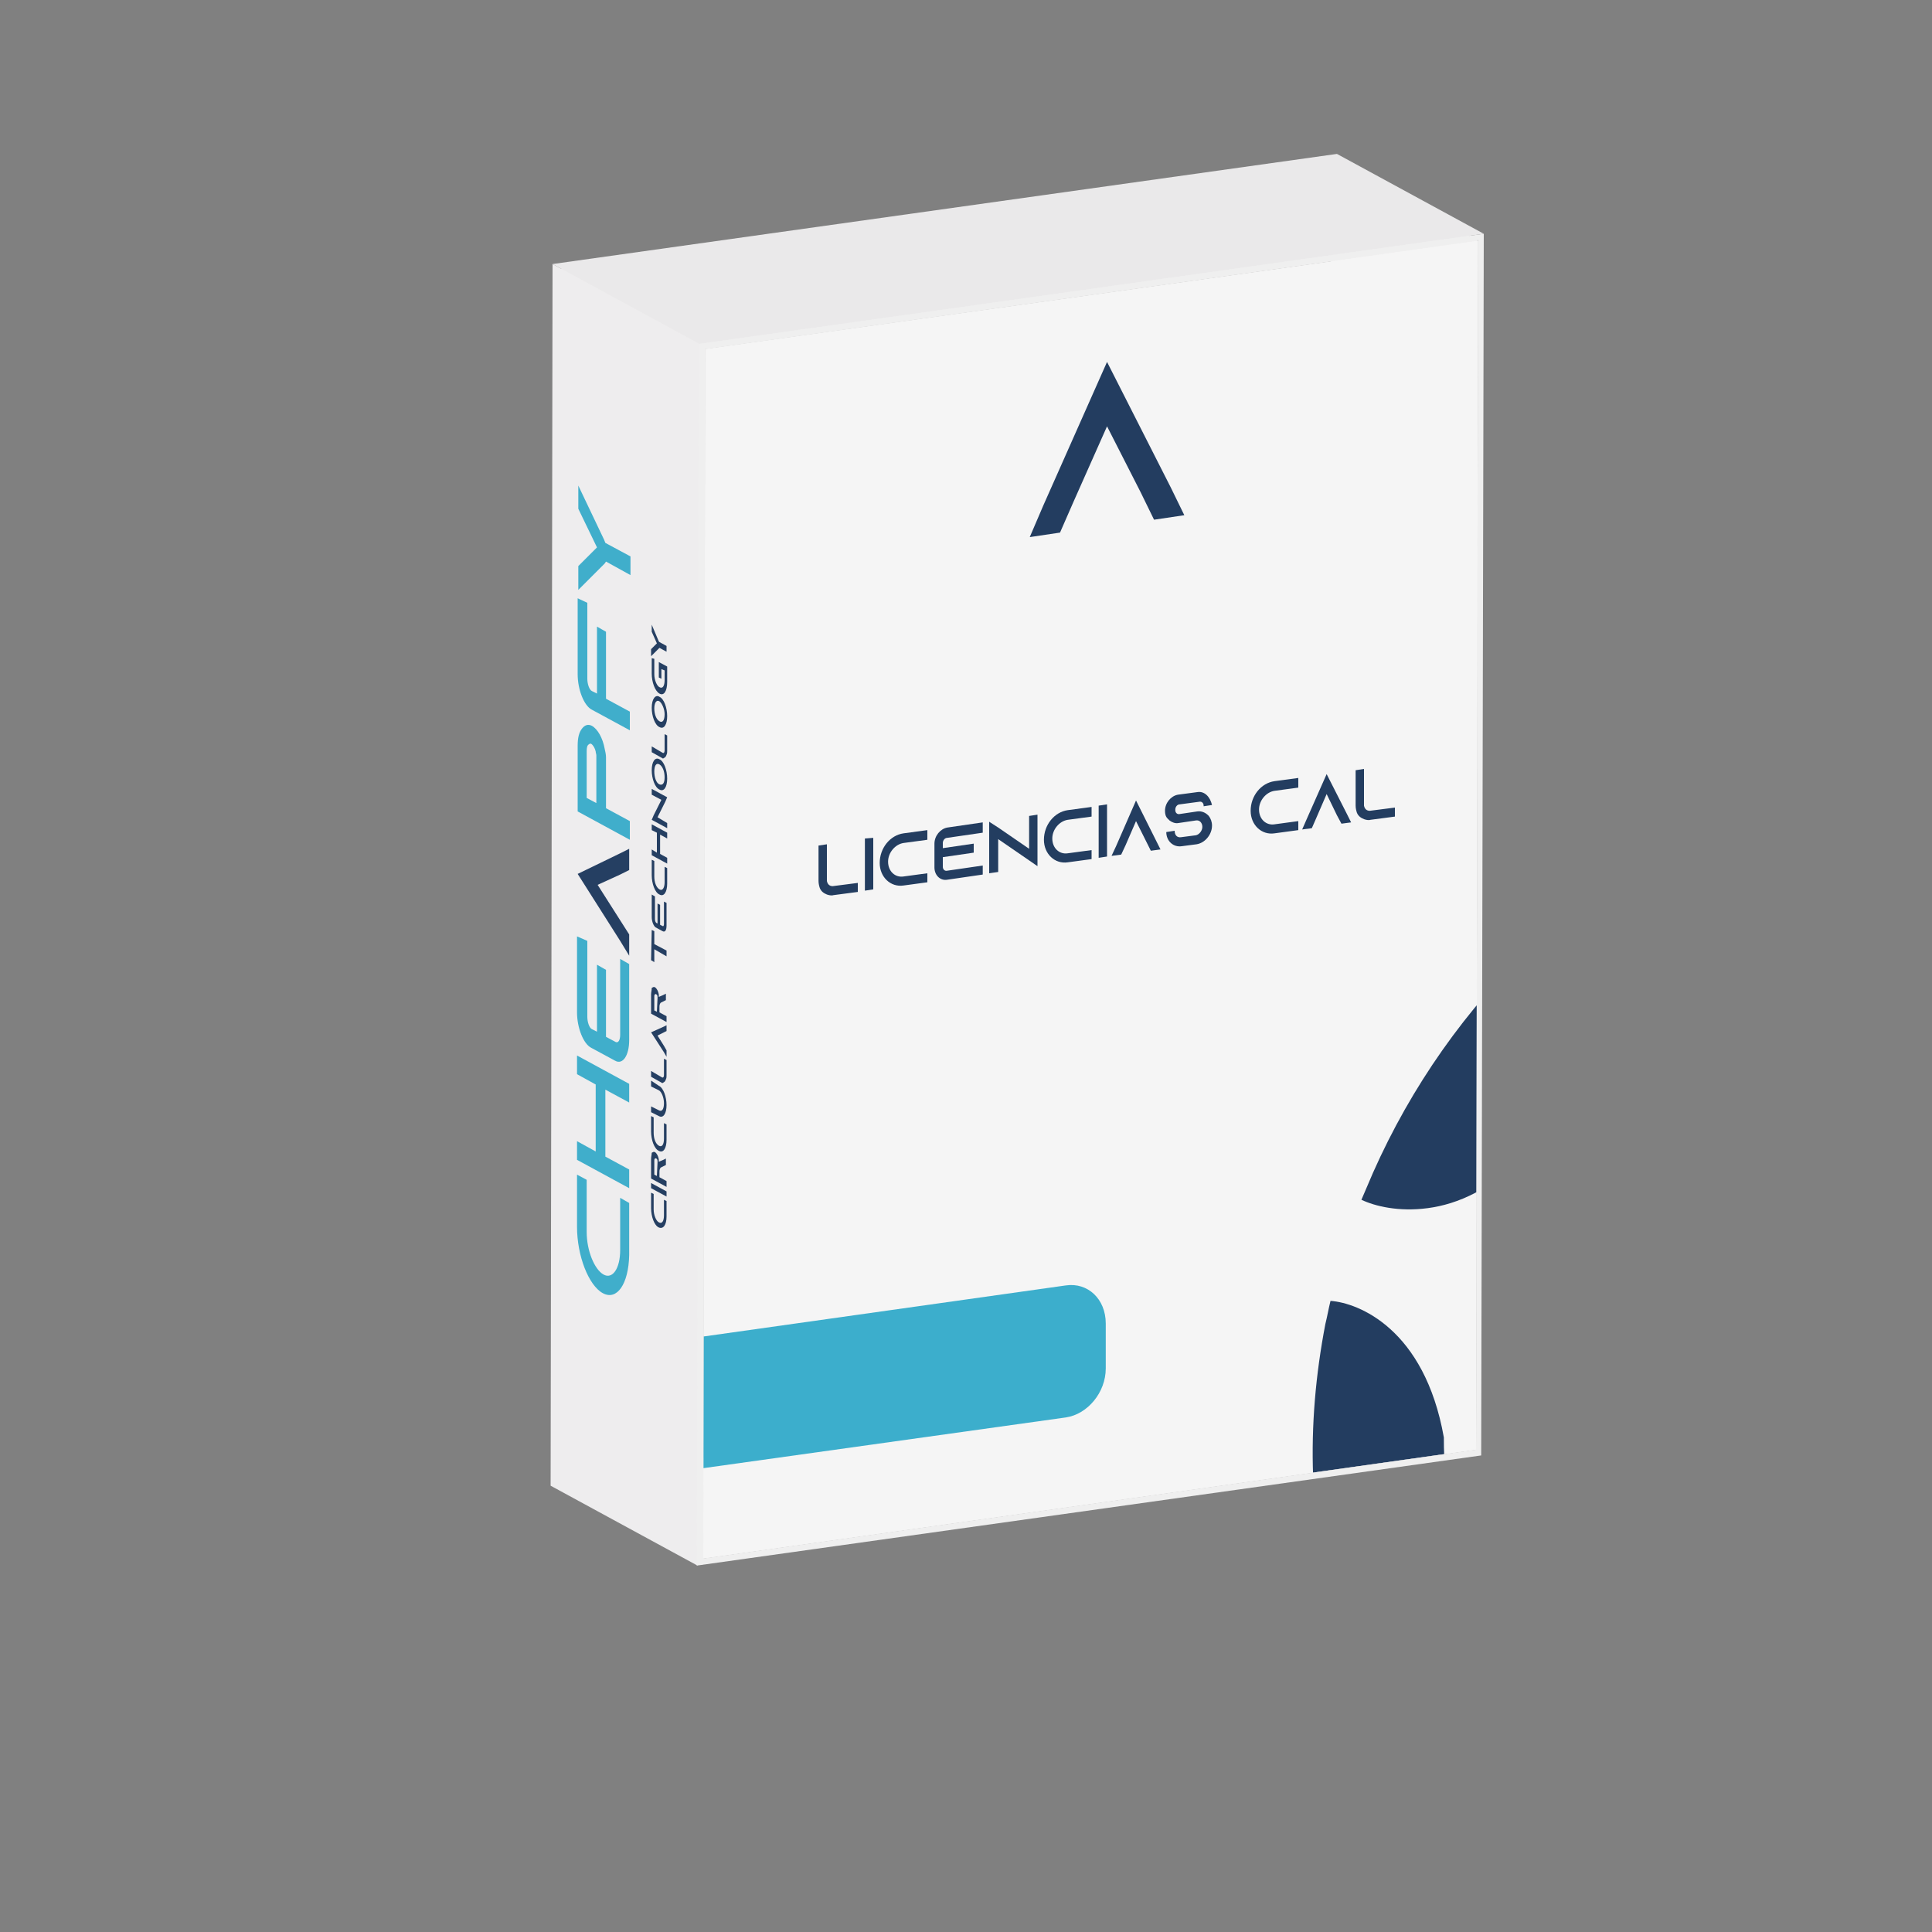 <?xml version="1.0" encoding="UTF-8"?>
<!-- Generator: Adobe Illustrator 27.7.0, SVG Export Plug-In . SVG Version: 6.00 Build 0)  -->
<svg xmlns="http://www.w3.org/2000/svg" xmlns:xlink="http://www.w3.org/1999/xlink" version="1.1" id="Capa_1" x="0px" y="0px" viewBox="0 0 300 300" style="enable-background:new 0 0 300 300;" xml:space="preserve">
<rect x="0" y="0" width="300" height="300" fill="#808080" stroke="none"/>
<style type="text/css">
	.st0{enable-background:new    ;}
	.st1{fill:#EEEDEE;}
	.st2{fill:#EAE9EA;}
	.st3{fill:#F0EFEF;}
	.st4{fill:#F4F3F3;}
	.st5{fill:#F5F5F5;}
	.st6{clip-path:url(#SVGID_00000155840085057455238870000018203608807053801894_);}
	.st7{clip-path:url(#SVGID_00000114061117118900318320000007026421994053694132_);fill:#F5F5F5;}
	.st8{clip-path:url(#SVGID_00000079459593373528259090000002315198546698054826_);}
	.st9{clip-path:url(#SVGID_00000023996481601717431030000009750909921368879288_);}
	.st10{clip-path:url(#SVGID_00000134935120983070509000000001597551929398415292_);}
	.st11{clip-path:url(#SVGID_00000070816860489234941740000012733797530972482734_);fill:#233D60;}
	.st12{fill:#233D60;}
	.st13{clip-path:url(#SVGID_00000147915003239100702620000009647848836966907786_);}
	.st14{clip-path:url(#SVGID_00000175319449281211807690000017658796609024951998_);fill:#3CAECC;}
	.st15{clip-path:url(#SVGID_00000023987015335227050730000003901272849102389419_);}
	.st16{fill:#40AECB;}
	.st17{fill:#253F62;}
	.st18{fill:#EFEFEF;}
</style>
<g>
	<g>
		<g class="st0">
			<g>
				<polygon class="st1" points="229.2,225.1 206.4,212.7 206.7,25 229.5,37.4     "></polygon>
			</g>
			<g>
				<polygon class="st2" points="109.2,242 86.4,229.6 206.4,212.7 229.2,225.1     "></polygon>
			</g>
			<g>
				<polygon class="st3" points="109.5,54.2 86.7,41.8 206.7,25 229.5,37.4     "></polygon>
			</g>
			<g>
				<polygon class="st4" points="109.2,242 86.4,229.6 86.7,41.8 109.5,54.2     "></polygon>
			</g>
			<g>
				<polygon class="st5" points="229.5,37.4 229.2,225.1 109.2,242 109.5,54.2     "></polygon>
				<g class="st0">
					<defs>
						<polygon id="SVGID_1_" class="st0" points="229.5,37.4 229.2,225.1 109.2,242 109.5,54.2       "></polygon>
					</defs>
					<clipPath id="SVGID_00000147197125592784656180000007592281943771791491_">
						<use xlink:href="#SVGID_1_" style="overflow:visible;"></use>
					</clipPath>
					<g style="clip-path:url(#SVGID_00000147197125592784656180000007592281943771791491_);">
						<g>
							<g>
								<g>
									<g>
										<defs>
											<polyline id="SVGID_00000142145092846841757870000008186764434538375317_" points="105.4,51 238.8,32.2 238.4,224.3              105.1,243 105.4,51            "></polyline>
										</defs>
										<clipPath id="SVGID_00000060711514364996931140000017128942479780000646_">
											<use xlink:href="#SVGID_00000142145092846841757870000008186764434538375317_" style="overflow:visible;"></use>
										</clipPath>
										<path style="clip-path:url(#SVGID_00000060711514364996931140000017128942479780000646_);fill:#F5F5F5;" d="M203.9,229.1            c-0.3-7.8,0.4-15.7,1.9-23.6c0.2-1.2,0.5-2.4,0.8-3.6c4.3,0.3,14.6,4.4,17.6,21.1c0,1.1,0,2.1,0.1,3.1L203.9,229.1             M221.8,187.6c-4.5,0.6-8.2-0.3-10.3-1.3c0.6-1.4,1.1-2.8,1.8-4.2c5.9-13.3,14.4-25.5,25.2-35.7l-0.1,30.4            c-0.5,0.7-0.9,1.5-1.4,2.2C231.8,184.6,226.4,186.9,221.8,187.6 M129.4,139c-0.4,0.1-0.7,0-1-0.1c-0.5-0.2-0.9-0.6-1.1-1            c-0.2-0.3-0.2-0.7-0.2-1.1l0-5.5l1.3-0.2l0,5.6c0.1,0.5,0.4,0.8,0.9,0.8l3.9-0.5l0,1.4L129.4,139 M212.8,127.3            c-0.4,0.1-0.7,0-1-0.1c-0.5-0.2-0.8-0.6-1.1-1c-0.2-0.3-0.2-0.7-0.2-1.1l0-5.5l1.3-0.2l0,5.6c0.1,0.5,0.4,0.8,0.9,0.8            l3.9-0.5l0,1.4L212.8,127.3 M134.3,138.3l0-8.1l1.3-0.2l0,8.1L134.3,138.3 M140.3,137.5c-2.1,0.3-3.7-1.3-3.7-3.5            c0-2.2,1.7-4.3,3.7-4.6l3.7-0.5l0,1.4l-3.7,0.5c-1.3,0.2-2.4,1.5-2.4,2.9c0,1.4,1.1,2.4,2.4,2.3l3.7-0.5l0,1.4            L140.3,137.5 M147.1,136.5c-1.1,0.2-2-0.7-2-1.9l0-3.7c0-1.2,0.9-2.3,2-2.5l5.5-0.8l0,1.4l-5.5,0.8            c-0.4,0.1-0.7,0.4-0.7,0.8l0,0.8l4.8-0.7l0,1.4l-4.8,0.7l0,1.5c0,0.4,0.3,0.7,0.7,0.6l5.5-0.8l0,1.4L147.1,136.5             M159.8,131.8l0-5.1l1.3-0.2l0,8.1l-1.3-0.9l-4.8-3.3l0,5.1l-1.3,0.2l0-8l1.3,0.9L159.8,131.8 M165.8,133.9            c-2.1,0.3-3.7-1.3-3.7-3.5c0-2.2,1.7-4.3,3.7-4.6l3.7-0.5l0,1.4l-3.7,0.5c-1.3,0.2-2.4,1.5-2.4,2.9c0,1.4,1.1,2.4,2.4,2.3            l3.7-0.5l0,1.4L165.8,133.9 M170.6,133.2l0-8.1l1.3-0.2l0,8.1L170.6,133.2 M172.6,132.9l0.7-1.5l3.1-7.1l3.1,6.2l0.7,1.3            l-1.5,0.2l-0.7-1.3l-1.6-3.2l-1.6,3.7l-0.7,1.5L172.6,132.9 M182.9,127.8c-0.5,0.1-1-0.1-1.4-0.4            c-0.1-0.1-0.2-0.2-0.3-0.3c-0.2-0.3-0.4-0.7-0.4-1.2l0,0c0-1.2,0.9-2.3,2-2.5l3-0.4c1.1-0.2,2,0.7,2,1.9l0,0l-1.3,0.2            l0-0.1c0-0.4-0.3-0.7-0.7-0.6l-3,0.4c-0.4,0.1-0.7,0.4-0.7,0.8l0,0.1c0,0.4,0.3,0.7,0.7,0.6l2.7-0.4            c0.7-0.1,1.3,0.1,1.7,0.6l0.1,0.1c0.3,0.4,0.5,0.9,0.5,1.5c0,1.4-1.1,2.7-2.4,2.9l-2.3,0.3c-1.3,0.2-2.4-0.8-2.4-2.2            l1.3-0.2c0,0.6,0.5,1,1,1l2.3-0.3c0.6-0.1,1-0.6,1-1.3c0-0.6-0.5-1-1-1L182.9,127.8 M197.8,129.4            c-2.1,0.3-3.7-1.3-3.7-3.5c0-2.2,1.7-4.3,3.7-4.6l3.7-0.5l0,1.4l-3.7,0.5c-1.3,0.2-2.4,1.5-2.4,2.9c0,1.4,1.1,2.4,2.4,2.3            l3.7-0.5l0,1.4L197.8,129.4 M202.2,128.8l0.7-1.5l3.1-7.1l3.1,6.2l0.7,1.3l-1.5,0.2l-0.7-1.3l-1.6-3.2l-1.6,3.7l-0.7,1.5            L202.2,128.8 M159.9,83.4l2.2-4.9l9.9-22.3l9.8,19.5l2.1,4.2l-4.7,0.7l-2.1-4.2l-5.1-10.2l-5.2,11.6l-2.2,4.9L159.9,83.4             M238.8,32.2L105.4,51L105.1,208l60.3-8.5c3.4-0.5,6.2,2.1,6.2,5.8l0,7.1c0,3.7-2.8,7.1-6.2,7.6l-60.3,8.5l0,14.4            l133.4-18.7L238.8,32.2"></path>
									</g>
									<g>
										<defs>
											<polyline id="SVGID_00000064328589094475580910000011576451273048067770_" points="203.6,132.5 238.5,127.6 238.3,224.3              203.4,229.2 203.6,132.5            "></polyline>
										</defs>
										<clipPath id="SVGID_00000140709701599396594960000002218069845449973642_">
											<use xlink:href="#SVGID_00000064328589094475580910000011576451273048067770_" style="overflow:visible;"></use>
										</clipPath>
										<g style="clip-path:url(#SVGID_00000140709701599396594960000002218069845449973642_);">
											<defs>
												<polyline id="SVGID_00000060000695149782345790000008667256507855987618_" points="333.6,68.5 419.3,254.1 247.3,365.4               161.6,179.8 333.6,68.5             "></polyline>
											</defs>
											<clipPath id="SVGID_00000019643462049465850550000002975228278794323112_">
												<use xlink:href="#SVGID_00000060000695149782345790000008667256507855987618_" style="overflow:visible;"></use>
											</clipPath>
											<g style="clip-path:url(#SVGID_00000019643462049465850550000002975228278794323112_);">
												<defs>
													<polyline id="SVGID_00000033328725487665420410000001511362311737880207_" points="346.8,-90.5 536.5,320.2                130.7,582.8 -58.9,172.1 346.8,-90.5              "></polyline>
												</defs>
												<clipPath id="SVGID_00000049922600398778062990000016372286117021240964_">
													<use xlink:href="#SVGID_00000033328725487665420410000001511362311737880207_" style="overflow:visible;"></use>
												</clipPath>
												<g style="clip-path:url(#SVGID_00000049922600398778062990000016372286117021240964_);">
													<defs>
														<polyline id="SVGID_00000165945986254530493540000014483617538407027348_" points="346.8,-90.5 536.5,320.2                 130.7,582.8 -58.9,172.1 346.8,-90.5               "></polyline>
													</defs>
													<clipPath id="SVGID_00000138569992874547732450000015897145098226256807_">
														<use xlink:href="#SVGID_00000165945986254530493540000014483617538407027348_" style="overflow:visible;"></use>
													</clipPath>
													<path style="clip-path:url(#SVGID_00000138569992874547732450000015897145098226256807_);fill:#233D60;" d="M206.6,202               c-0.3,1.2-0.5,2.4-0.8,3.6c-1.5,7.8-2.2,15.7-1.9,23.6l20.4-2.9c-0.1-1-0.1-2.1-0.1-3.1               C221.2,206.3,210.9,202.3,206.6,202 M238.4,146.4c-10.8,10.2-19.3,22.4-25.2,35.7c-0.6,1.4-1.2,2.8-1.8,4.2               c2.1,1,5.8,1.9,10.3,1.3c4.6-0.6,10-2.9,15.2-8.5c0.4-0.7,0.9-1.4,1.4-2.2L238.4,146.4"></path>
												</g>
											</g>
										</g>
									</g>
									<polyline class="st12" points="171.9,56.2 162,78.5 159.9,83.4 164.6,82.7 166.7,77.9 171.9,66.2 177.1,76.4 179.2,80.7            183.9,80 181.8,75.7 171.9,56.2          "></polyline>
									<g>
										<defs>
											<polyline id="SVGID_00000035513763628613787140000014480233884125310384_" points="105,208.1 171.8,198.7 171.8,219.4              104.9,228.8 105,208.1            "></polyline>
										</defs>
										<clipPath id="SVGID_00000075880106902157548810000011837071195591986334_">
											<use xlink:href="#SVGID_00000035513763628613787140000014480233884125310384_" style="overflow:visible;"></use>
										</clipPath>
										<g style="clip-path:url(#SVGID_00000075880106902157548810000011837071195591986334_);">
											<defs>
												<path id="SVGID_00000174575815802845749810000015679401247118338733_" d="M102.6,208.4l62.9-8.8              c3.4-0.5,6.2,2.1,6.2,5.8l0,7.1c0,3.7-2.8,7.1-6.2,7.6l-62.9,8.8c-3.4,0.5-6.2-2.1-6.2-5.8l0-7.1              C96.3,212.3,99.1,208.9,102.6,208.4"></path>
											</defs>
											<clipPath id="SVGID_00000031182701325501648020000007116409415508157606_">
												<use xlink:href="#SVGID_00000174575815802845749810000015679401247118338733_" style="overflow:visible;"></use>
											</clipPath>
											<path style="clip-path:url(#SVGID_00000031182701325501648020000007116409415508157606_);fill:#3CAECC;" d="M165.5,199.6             l-60.3,8.5l-0.1,0l0,20.6l0.1,0l60.3-8.5c3.4-0.5,6.2-3.9,6.2-7.6l0-7.1C171.7,201.7,168.9,199.1,165.5,199.6"></path>
										</g>
									</g>
									<path class="st12" d="M128.4,131.1l-1.3,0.2l0,5.5c0,0.4,0.1,0.8,0.2,1.1c0.2,0.5,0.6,0.8,1.1,1c0.3,0.1,0.7,0.2,1,0.1           l3.8-0.5l0-1.4l-3.9,0.5c-0.5,0-0.8-0.3-0.9-0.8L128.4,131.1"></path>
									<polyline class="st12" points="135.6,130.1 134.3,130.2 134.3,138.3 135.6,138.1 135.6,130.1          "></polyline>
									<path class="st12" d="M144,128.9l-3.7,0.5c-2.1,0.3-3.7,2.3-3.7,4.6c0,2.2,1.7,3.8,3.7,3.5l3.7-0.5l0-1.4l-3.7,0.5           c-1.3,0.2-2.4-0.8-2.4-2.3c0-1.4,1.1-2.7,2.4-2.9l3.7-0.5L144,128.9"></path>
									<path class="st12" d="M152.6,127.7l-5.5,0.8c-1.1,0.2-2,1.3-2,2.5l0,3.7c0,1.2,0.9,2.1,2,1.9l5.5-0.8l0-1.4l-5.5,0.8           c-0.4,0.1-0.7-0.2-0.7-0.6l0-1.5l4.8-0.7l0-1.4l-4.8,0.7l0-0.8c0-0.4,0.3-0.8,0.7-0.8l5.5-0.8L152.6,127.7"></path>
									<polyline class="st12" points="159.8,126.7 159.8,131.8 155,128.5 153.6,127.6 153.6,135.6 155,135.4 155,130.3            159.8,133.6 161.1,134.5 161.1,126.5 159.8,126.7          "></polyline>
									<path class="st12" d="M169.5,125.3l-3.7,0.5c-2.1,0.3-3.7,2.3-3.7,4.6c0,2.2,1.7,3.8,3.7,3.5l3.7-0.5l0-1.4l-3.7,0.5           c-1.3,0.2-2.4-0.8-2.4-2.3c0-1.4,1.1-2.7,2.4-2.9l3.7-0.5L169.5,125.3"></path>
									<polyline class="st12" points="171.9,124.9 170.6,125.1 170.6,133.2 171.9,133 171.9,124.9          "></polyline>
									<polyline class="st12" points="176.4,124.3 173.3,131.4 172.6,132.9 174.1,132.7 174.8,131.2 176.4,127.5 178,130.7            178.7,132.1 180.2,131.9 179.5,130.5 176.4,124.3          "></polyline>
									<path class="st12" d="M185.9,123l-3,0.4c-1.1,0.2-2,1.3-2,2.5l0,0c0,0.5,0.1,0.9,0.4,1.2c0.1,0.1,0.2,0.2,0.3,0.3           c0.4,0.3,0.9,0.5,1.4,0.4l2.7-0.4c0.6-0.1,1,0.4,1,1c0,0.6-0.5,1.2-1,1.3l-2.3,0.3c-0.6,0.1-1-0.3-1-1l-1.3,0.2           c0,1.4,1.1,2.4,2.4,2.2l2.3-0.3c1.3-0.2,2.4-1.5,2.4-2.9c0-0.6-0.2-1.1-0.5-1.5l-0.1-0.1c-0.4-0.4-1-0.7-1.7-0.6l-2.7,0.4           c-0.4,0.1-0.7-0.2-0.7-0.6l0-0.1c0-0.4,0.3-0.8,0.7-0.8l3-0.4c0.4-0.1,0.7,0.2,0.7,0.6l0,0.1l1.3-0.2l0,0           C187.9,123.7,187,122.8,185.9,123"></path>
									<path class="st12" d="M201.6,120.8l-3.7,0.5c-2.1,0.3-3.7,2.3-3.7,4.6c0,2.2,1.7,3.8,3.7,3.5l3.7-0.5l0-1.4l-3.7,0.5           c-1.3,0.2-2.4-0.8-2.4-2.3c0-1.4,1.1-2.7,2.4-2.9l3.7-0.5L201.6,120.8"></path>
									<polyline class="st12" points="206,120.2 202.9,127.2 202.2,128.8 203.7,128.6 204.4,127 206,123.3 207.6,126.6            208.3,127.9 209.8,127.7 209.1,126.3 206,120.2          "></polyline>
									<path class="st12" d="M211.8,119.4l-1.3,0.2l0,5.5c0,0.4,0.1,0.8,0.2,1.1c0.2,0.5,0.6,0.8,1.1,1c0.3,0.1,0.7,0.2,1,0.1           l3.8-0.5l0-1.4l-3.9,0.5c-0.5,0-0.8-0.3-0.9-0.8L211.8,119.4"></path>
								</g>
							</g>
						</g>
					</g>
				</g>
			</g>
			<g>
				<polygon class="st1" points="108.3,243.1 85.5,230.7 85.8,41 108.6,53.4     "></polygon>
				<g class="st0">
					<defs>
						<polygon id="SVGID_00000061465128216882775440000017503379268012060561_" class="st0" points="108.3,243.1 85.5,230.7         85.8,41 108.6,53.4       "></polygon>
					</defs>
					<clipPath id="SVGID_00000052083107136680590380000013710402771103980441_">
						<use xlink:href="#SVGID_00000061465128216882775440000017503379268012060561_" style="overflow:visible;"></use>
					</clipPath>
					<g style="clip-path:url(#SVGID_00000052083107136680590380000013710402771103980441_);">
						<g>
							<g>
								<g>
									<path class="st16" d="M89.6,182.4l0,8.1c0,4.5,1.8,9.1,4,10.3c2.2,1.2,4-1.4,4.1-5.9l0-8.1l-1.4-0.8l0,8.1           c0,2.9-1.2,4.6-2.6,3.8c-1.4-0.8-2.6-3.7-2.6-6.6l0-8.1L89.6,182.4"></path>
									<polyline class="st16" points="89.6,163.9 89.6,166.8 92.5,168.4 92.5,178.8 89.6,177.2 89.6,180.1 97.7,184.5 97.7,181.6            94,179.6 94,169.2 97.7,171.2 97.7,168.3 89.6,163.9          "></polyline>
									<path class="st16" d="M89.6,145.4l0,11.8c0,2.4,1,4.9,2.2,5.5l3.7,2c1.2,0.7,2.2-0.8,2.2-3.2l0-11.8l-1.4-0.8l0,11.8           c0,0.8-0.3,1.3-0.7,1.1l-1.5-0.8l0-10.4l-1.4-0.8l0,10.4l-0.8-0.4c-0.4-0.2-0.7-1.1-0.7-1.9l0-11.8L89.6,145.4"></path>
									<polyline class="st17" points="89.7,135.7 96.3,146.1 97.7,148.4 97.7,145.1 96.3,142.9 92.8,137.4 96.3,135.8 97.7,135.1            97.7,131.8 96.3,132.5 89.7,135.7          "></polyline>
									<path class="st16" d="M92.6,124.7l-1.5-0.8l0-7.3c0-0.5,0.1-0.8,0.2-0.9c0.1-0.1,0.3-0.3,0.5-0.2c0.3,0.2,0.6,0.7,0.7,1.2           l0,0c0,0.2,0.1,0.4,0.1,0.6L92.6,124.7 M89.7,115.8l0,10.2l8.1,4.4l0-2.9l-3.7-2l0-7.8l0,0l0-0.1c0-0.4-0.1-0.9-0.2-1.3           c-0.3-1.7-1.1-3.1-2-3.6c-0.6-0.3-1.1-0.1-1.5,0.4l0,0C89.9,113.7,89.7,114.6,89.7,115.8"></path>
									<path class="st16" d="M89.7,92.9l0,11.8c0,2.4,1,4.9,2.2,5.5l5.9,3.2l0-2.9l-3.7-2l0-10.4l-1.4-0.8l0,10.4l-0.8-0.4           c-0.4-0.2-0.7-1.1-0.7-1.9l0-11.8L89.7,92.9"></path>
									<path class="st16" d="M97.8,95.9L97.8,95.9L97.8,95.9L97.8,95.9 M97.8,79.8L97.8,79.8L97.8,79.8L97.8,79.8 M89.8,75.4           l0,3.6l2.9,6l-2.9,2.9l0,3.7l4.1-4.1l0.2-0.3l3.8,2.1l0-2.9L94,84.3l-0.2-0.5L89.8,75.4"></path>
									<path class="st17" d="M101.1,185.2l0,2.4c0,1.3,0.5,2.7,1.2,3s1.2-0.4,1.2-1.7l0-2.4l-0.4-0.2l0,2.4c0,0.9-0.3,1.4-0.8,1.1           c-0.4-0.2-0.8-1.1-0.8-2l0-2.4L101.1,185.2"></path>
									<polyline class="st17" points="101.1,183.7 101.1,184.5 103.5,185.8 103.5,185 101.1,183.7          "></polyline>
									<path class="st17" d="M102,182.6l-0.4-0.2l0-2.2c0-0.1,0-0.2,0.1-0.3c0,0,0.1-0.1,0.2,0c0.1,0,0.2,0.2,0.2,0.4l0,0.2           L102,182.6 M101.1,180l0,3l2.4,1.3l0-0.9l-1.1-0.6l0-0.9c0-0.3,0.1-0.5,0.2-0.6l0,0l0.4-0.2l0.4-0.2l0-1l-0.4,0.2l-0.7,0.3           c0-0.1,0-0.3,0-0.4c-0.1-0.5-0.3-0.9-0.6-1.1c-0.2-0.1-0.3,0-0.5,0.1C101.2,179.3,101.1,179.6,101.1,180"></path>
									<path class="st17" d="M101.1,173.3l0,2.4c0,1.3,0.5,2.7,1.2,3c0.7,0.4,1.2-0.4,1.2-1.7l0-2.4l-0.4-0.2l0,2.4           c0,0.9-0.3,1.4-0.8,1.1s-0.8-1.1-0.8-2l0-2.4L101.1,173.3"></path>
									<path class="st17" d="M101.1,167.8l0,0.9l1.2,0.6c0.4,0.2,0.8,1.1,0.8,2c0,0.9-0.3,1.4-0.8,1.1l-1.2-0.6l0,0.9l1.2,0.6           c0.7,0.4,1.2-0.4,1.2-1.7c0-1.3-0.5-2.7-1.2-3L101.1,167.8"></path>
									<path class="st17" d="M101.1,166.3l0,0.9l1.6,0.9c0.1,0.1,0.2,0.1,0.3,0c0.2-0.1,0.3-0.2,0.4-0.5c0.1-0.2,0.1-0.4,0.1-0.6           l0-2.4l-0.4-0.2l0,2.5c0,0.3-0.1,0.5-0.3,0.4L101.1,166.3"></path>
									<polyline class="st17" points="101.1,160.3 103.1,163.4 103.5,164.1 103.5,163.1 103.1,162.4 102.1,160.8 103.1,160.3            103.5,160.1 103.5,159.2 103.1,159.4 101.1,160.3          "></polyline>
									<path class="st17" d="M102,157.1l-0.4-0.2l0-2.2c0-0.1,0-0.2,0.1-0.3c0,0,0.1-0.1,0.2,0c0.1,0,0.2,0.2,0.2,0.4l0,0.2           L102,157.1 M101.1,154.4l0,3l2.4,1.3l0-0.9l-1.1-0.6l0-0.9c0-0.3,0.1-0.5,0.2-0.6l0,0l0.4-0.2l0.4-0.2l0-1l-0.4,0.2           l-0.7,0.3c0-0.1,0-0.3,0-0.4c-0.1-0.5-0.3-0.9-0.6-1.1c-0.2-0.1-0.3,0-0.5,0.1C101.2,153.8,101.1,154.1,101.1,154.4"></path>
									<polyline class="st17" points="101.2,144.4 101.1,149.1 101.6,149.4 101.6,147.4 103.5,148.5 103.5,147.6 101.6,146.6            101.6,144.6 101.2,144.4          "></polyline>
									<path class="st17" d="M101.2,138.9l0,3.5c0,0.7,0.3,1.4,0.6,1.6l1.1,0.6c0.4,0.2,0.6-0.2,0.6-0.9l0-3.5l-0.4-0.2l0,3.5           c0,0.2-0.1,0.4-0.2,0.3l-0.4-0.2l0-3.1l-0.4-0.2l0,3.1l-0.2-0.1c-0.1-0.1-0.2-0.3-0.2-0.6l0-3.5L101.2,138.9"></path>
									<path class="st17" d="M101.2,133.5l0,2.4c0,1.3,0.5,2.7,1.2,3c0.7,0.4,1.2-0.4,1.2-1.7l0-2.4l-0.4-0.2l0,2.4           c0,0.8-0.3,1.4-0.8,1.1s-0.8-1.1-0.8-2l0-2.4L101.2,133.5"></path>
									<polyline class="st17" points="101.2,128 101.2,128.9 102,129.3 102,132.4 101.2,131.9 101.2,132.8 103.6,134.1            103.6,133.2 102.5,132.6 102.5,129.6 103.6,130.2 103.6,129.3 101.2,128          "></polyline>
									<polyline class="st17" points="101.2,123.4 102.7,124.2 101.5,126.6 101.2,127.3 103.6,128.6 103.6,127.8 102.1,126.9            103.3,124.5 103.6,123.8 101.2,122.5 101.2,123.4          "></polyline>
									<path class="st17" d="M103.2,120.7c0,0.9-0.3,1.3-0.8,1.1s-0.8-1.1-0.8-2c0-0.9,0.3-1.4,0.8-1.1S103.2,119.8,103.2,120.7            M101.2,119.6c0,1.3,0.5,2.7,1.2,3c0.7,0.4,1.2-0.4,1.2-1.7c0-1.3-0.5-2.7-1.2-3C101.7,117.5,101.2,118.3,101.2,119.6"></path>
									<path class="st17" d="M101.2,115.9l0,0.9l1.6,0.9c0.1,0.1,0.2,0.1,0.3,0c0.2-0.1,0.3-0.2,0.4-0.5c0.1-0.2,0.1-0.4,0.1-0.6           l0-2.4l-0.4-0.2l0,2.5c0,0.3-0.1,0.5-0.3,0.4L101.2,115.9"></path>
									<path class="st17" d="M103.2,110.9c0,0.9-0.3,1.4-0.8,1.1s-0.8-1.1-0.8-2c0-0.8,0.3-1.4,0.8-1.1           C102.8,109.2,103.2,110.1,103.2,110.9 M101.2,109.9c0,1.3,0.5,2.7,1.2,3c0.7,0.4,1.2-0.4,1.2-1.7c0-1.3-0.5-2.7-1.2-3           C101.8,107.8,101.2,108.5,101.2,109.9"></path>
									<path class="st17" d="M101.2,102.2l0,2.4c0,1.3,0.5,2.7,1.2,3.1c0.7,0.4,1.2-0.4,1.2-1.8l0-2.4l-1.3-0.7l0,2.4l0.4,0.2           l0-1.5l0.5,0.2l0,1.5c0,0.9-0.3,1.4-0.8,1.1c-0.4-0.2-0.8-1.1-0.8-2l0-2.4L101.2,102.2"></path>
									<path class="st17" d="M103.6,103L103.6,103L103.6,103L103.6,103 M103.6,98.3L103.6,98.3L103.6,98.3L103.6,98.3 M101.2,97           l0,1.1l0.8,1.8l-0.9,0.9l0,1.1l1.2-1.2l0.1-0.1l1.1,0.6l0-0.9l-1.1-0.6l-0.1-0.1L101.2,97"></path>
								</g>
							</g>
						</g>
					</g>
				</g>
			</g>
			<g>
				<polygon class="st2" points="108.6,53.4 85.8,41 207.6,23.9 230.4,36.3     "></polygon>
			</g>
			<g>
				<path class="st18" d="M108.6,53.4l121.8-17.1L230,226l-121.8,17.1L108.6,53.4z M229.2,225.1l0.3-187.8l-120,16.9L109.2,242      L229.2,225.1"></path>
			</g>
		</g>
	</g>
</g>
</svg>
